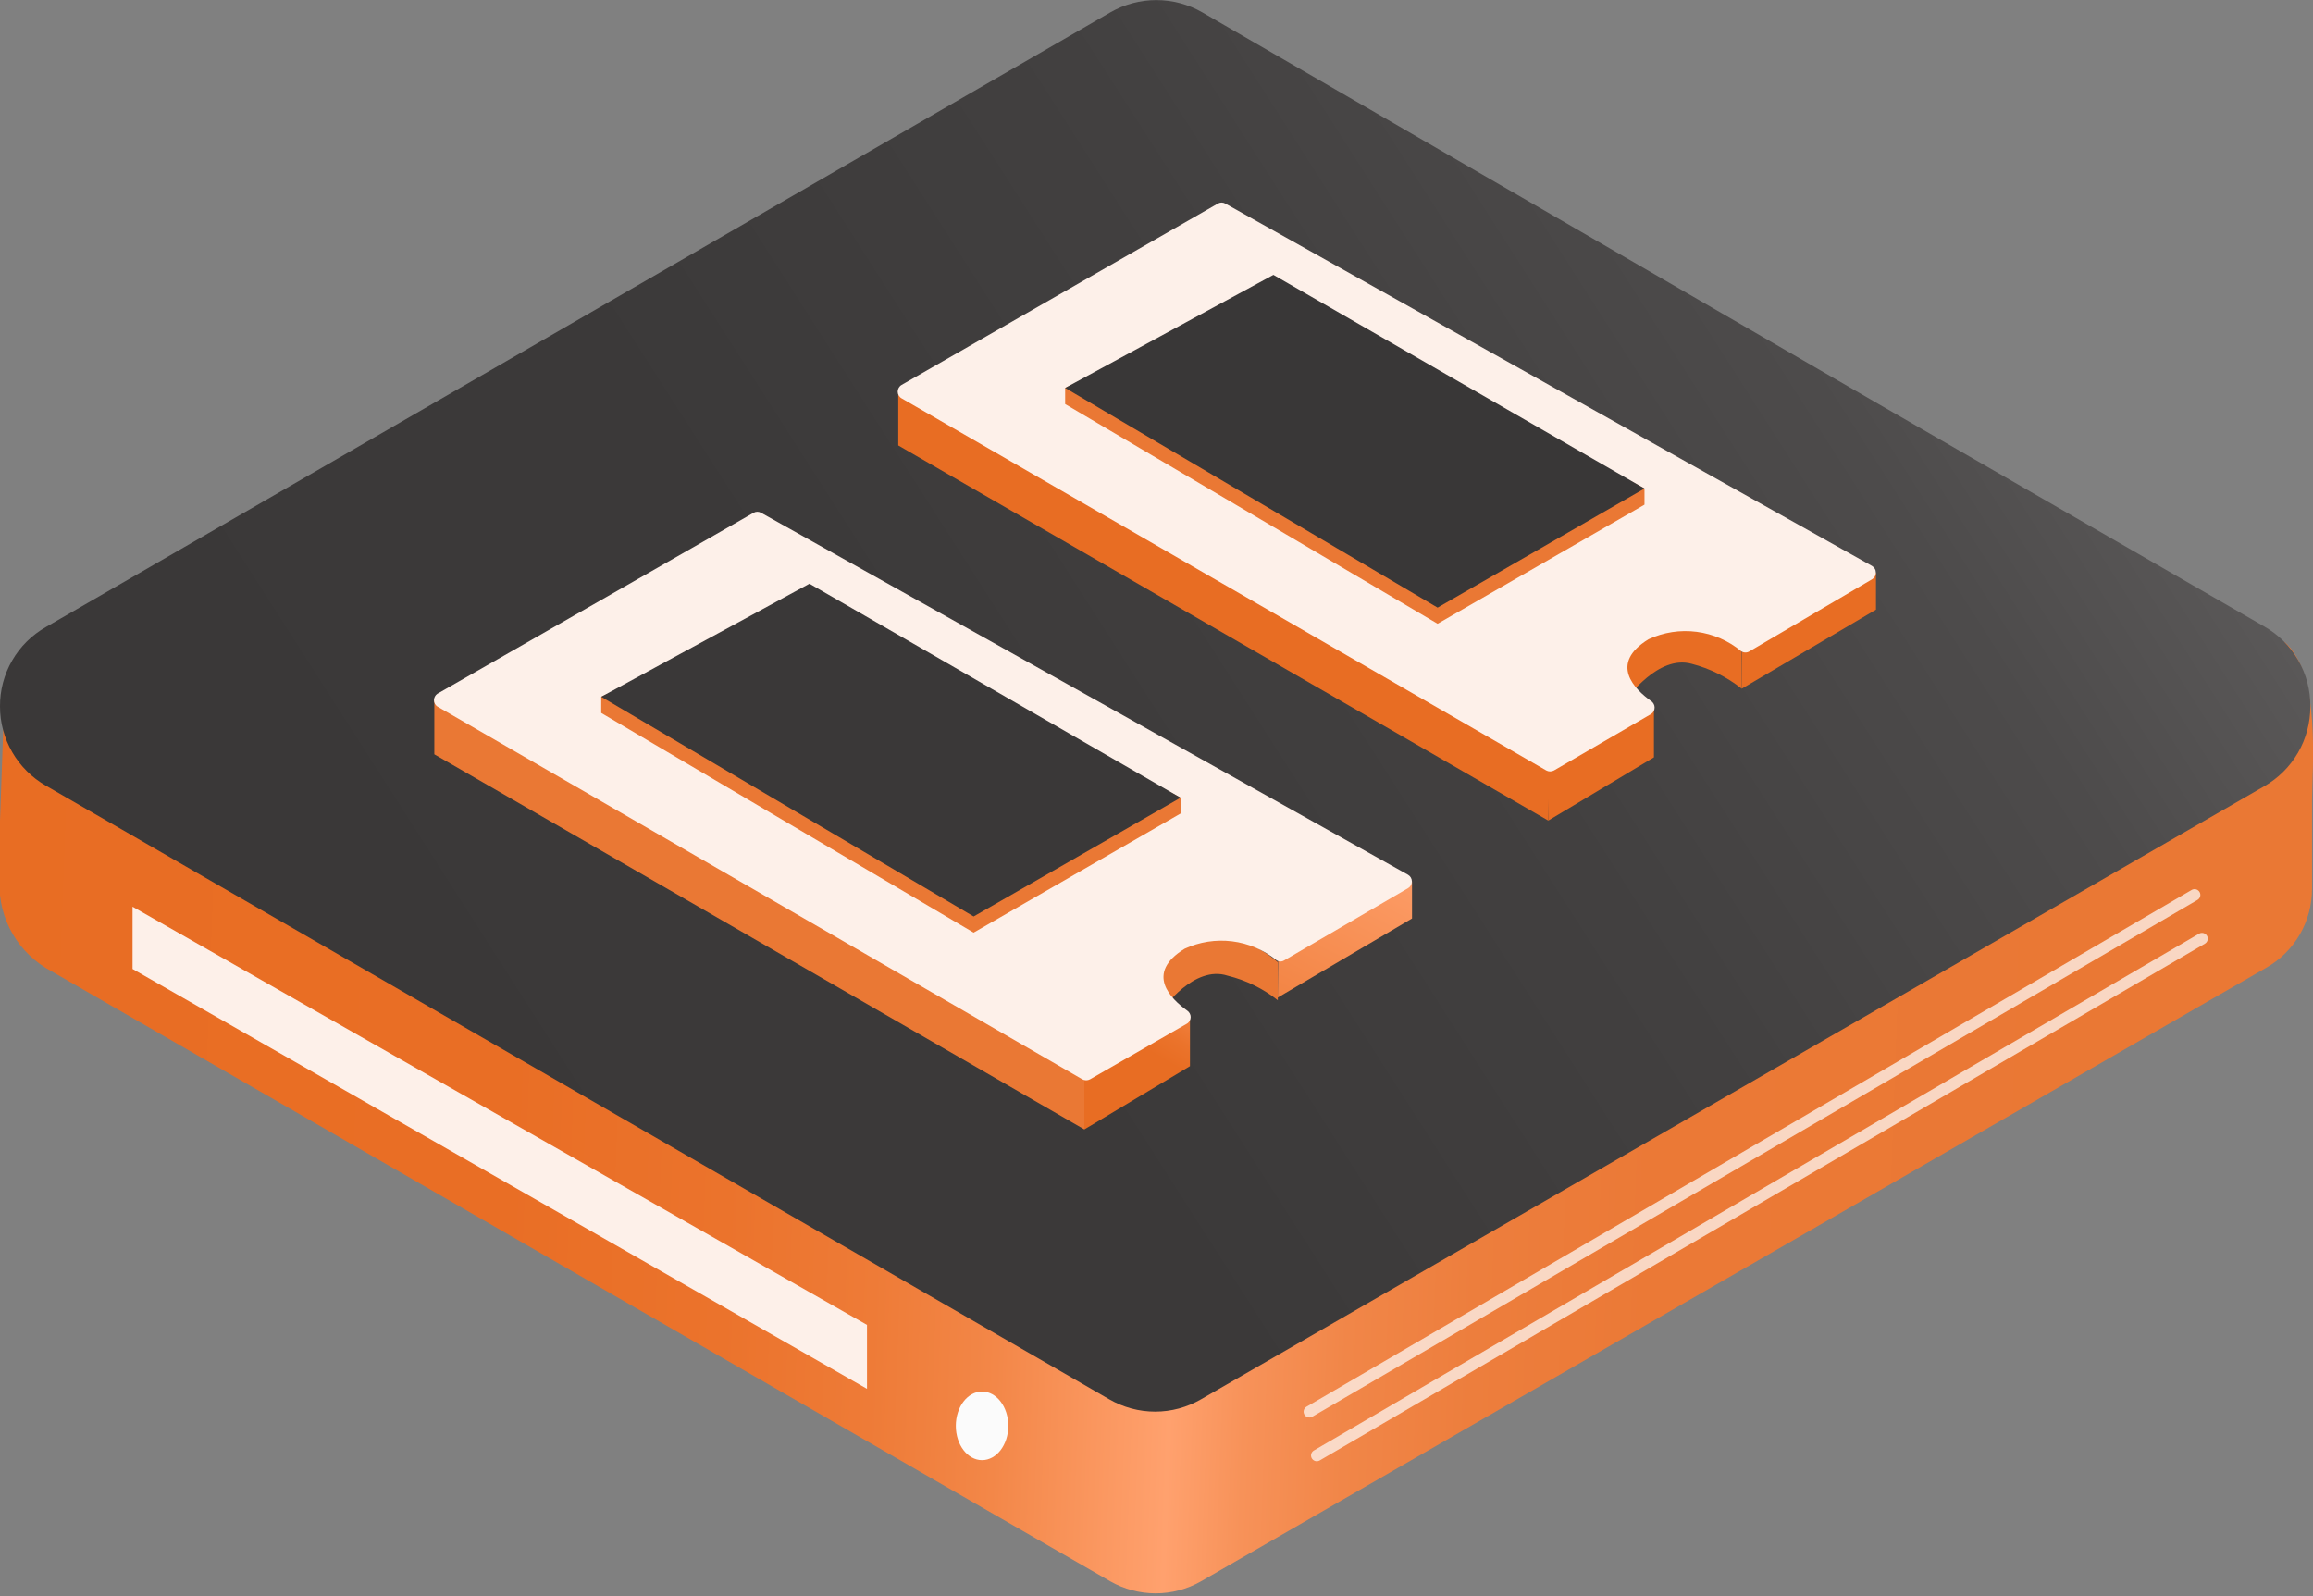 <svg width="100" height="69" viewBox="0 0 100 69" fill="none" xmlns="http://www.w3.org/2000/svg">
<rect x="0" y="0" width="100" height="69" fill="#808080" stroke="none"/>
<g clip-path="url(#clip0)">
<path d="M99.957 34.618V38.414C99.961 39.112 99.778 39.799 99.428 40.402C99.077 41.006 98.572 41.505 97.964 41.847L51.927 68.364C51.329 68.706 50.653 68.885 49.964 68.885C49.275 68.885 48.598 68.706 48 68.364L1.978 41.847C1.303 41.43 0.759 40.83 0.409 40.118C0.059 39.405 -0.083 38.608 0 37.818V35.491L0.175 30.546C0.175 29.207 0.655 31.564 1.978 30.793H9.251L48 8.422C48.608 8.079 49.295 7.899 49.993 7.899C50.691 7.899 51.377 8.079 51.986 8.422L90.618 30.764L98.764 27.753C100.364 29.091 99.957 33.28 99.957 34.618Z" fill="url(#paint0_linear)"/>
<path d="M99.884 30.545C99.886 31.245 99.703 31.933 99.353 32.538C99.003 33.144 98.498 33.645 97.891 33.993L51.927 60.495C51.324 60.844 50.639 61.029 49.942 61.029C49.245 61.029 48.56 60.844 47.956 60.495L1.978 33.964C1.377 33.618 0.878 33.12 0.53 32.52C0.183 31.92 7.88866e-05 31.239 0 30.545C-0.006 29.849 0.175 29.164 0.523 28.56C0.87 27.957 1.373 27.457 1.978 27.113L48 0.538C48.606 0.188 49.293 0.004 49.993 0.004C50.692 0.004 51.38 0.188 51.986 0.538L81.193 17.454L97.891 27.084C98.502 27.43 99.01 27.933 99.36 28.542C99.711 29.151 99.892 29.843 99.884 30.545Z" fill="url(#paint1_linear)"/>
<path d="M5.731 41.891V39.2L37.484 57.28V60.044L5.731 41.891Z" fill="#FDF0E9"/>
<path d="M42.458 63.127C43.085 63.127 43.593 62.463 43.593 61.644C43.593 60.824 43.085 60.16 42.458 60.16C41.832 60.16 41.324 60.824 41.324 61.644C41.324 62.463 41.832 63.127 42.458 63.127Z" fill="url(#paint2_linear)"/>
<path opacity="0.79" d="M56.611 61.033L94.88 38.691" stroke="#FDF0E9" stroke-width="0.5" stroke-linecap="round" stroke-linejoin="round"/>
<path opacity="0.79" d="M56.931 62.924L95.2 40.582" stroke="#FDF0E9" stroke-width="0.5" stroke-linecap="round" stroke-linejoin="round"/>
<path d="M46.88 48.829L46.836 46.575L51.447 43.913V46.094L46.88 48.829Z" fill="url(#paint3_linear)"/>
<path d="M50.269 43.636C50.269 43.636 51.622 41.702 53.077 42.182C53.867 42.375 54.606 42.738 55.244 43.244V41.6C54.712 41.126 54.072 40.789 53.38 40.619C52.687 40.449 51.964 40.451 51.273 40.626C50.39 41.167 49.579 41.817 48.858 42.56L50.269 43.636Z" fill="url(#paint4_linear)"/>
<path d="M18.778 30.226V32.611L46.88 48.829V46.138L18.778 30.226Z" fill="url(#paint5_linear)"/>
<path d="M55.244 43.127L55.258 41.542L61.047 38.109V39.709L55.244 43.127Z" fill="url(#paint6_linear)"/>
<path d="M18.909 29.993L32.582 22.167C32.631 22.139 32.686 22.124 32.742 22.124C32.798 22.124 32.853 22.139 32.902 22.167L60.873 37.818C60.924 37.847 60.967 37.89 60.997 37.941C61.026 37.992 61.042 38.05 61.042 38.109C61.042 38.168 61.026 38.226 60.997 38.277C60.967 38.328 60.924 38.371 60.873 38.4L55.535 41.513C55.483 41.548 55.422 41.568 55.36 41.568C55.298 41.568 55.237 41.548 55.186 41.513C54.636 41.067 53.973 40.785 53.271 40.697C52.569 40.61 51.857 40.721 51.215 41.018C49.484 42.08 50.618 43.185 51.331 43.694C51.376 43.725 51.413 43.767 51.438 43.815C51.464 43.863 51.477 43.916 51.477 43.971C51.477 44.025 51.464 44.079 51.438 44.127C51.413 44.175 51.376 44.217 51.331 44.247L47.127 46.662C47.076 46.69 47.019 46.705 46.96 46.705C46.902 46.705 46.844 46.69 46.793 46.662L18.909 30.545C18.864 30.515 18.827 30.474 18.802 30.425C18.776 30.377 18.763 30.324 18.763 30.269C18.763 30.215 18.776 30.161 18.802 30.113C18.827 30.065 18.864 30.023 18.909 29.993Z" fill="#FDF0E9"/>
<path d="M25.993 30.822V30.124L34.996 25.934L51.04 34.487V35.171L42.094 40.32L25.993 30.822Z" fill="url(#paint7_linear)"/>
<path d="M25.993 30.124L34.996 25.236L51.04 34.487L42.094 39.622L25.993 30.124Z" fill="url(#paint8_linear)"/>
<path d="M66.938 35.476L66.895 33.222L71.506 30.545V32.742L66.938 35.476Z" fill="url(#paint9_linear)"/>
<path d="M70.327 30.225C70.327 30.225 71.68 28.291 73.135 28.698C73.924 28.901 74.663 29.268 75.302 29.774V28.131C74.77 27.652 74.128 27.311 73.433 27.138C72.738 26.966 72.011 26.967 71.317 27.142C70.451 27.695 69.656 28.349 68.946 29.091L70.327 30.225Z" fill="url(#paint10_linear)"/>
<path d="M38.836 16.858V19.258L66.938 35.476V32.771L38.836 16.858Z" fill="url(#paint11_linear)"/>
<path d="M75.302 29.774L75.317 28.189L81.106 24.756V26.356L75.302 29.774Z" fill="url(#paint12_linear)"/>
<path d="M38.982 16.64L52.655 8.8C52.703 8.772 52.758 8.757 52.815 8.757C52.871 8.757 52.926 8.772 52.975 8.8L80.931 24.465C80.982 24.495 81.025 24.537 81.055 24.588C81.085 24.639 81.1 24.697 81.1 24.756C81.1 24.816 81.085 24.874 81.055 24.925C81.025 24.976 80.982 25.018 80.931 25.047L75.636 28.16C75.584 28.192 75.523 28.209 75.462 28.209C75.4 28.209 75.34 28.192 75.287 28.16C74.737 27.701 74.067 27.409 73.356 27.316C72.645 27.223 71.923 27.334 71.273 27.636C69.542 28.698 70.676 29.804 71.389 30.313C71.434 30.343 71.471 30.385 71.496 30.433C71.522 30.481 71.535 30.535 71.535 30.589C71.535 30.644 71.522 30.697 71.496 30.745C71.471 30.794 71.434 30.835 71.389 30.866L67.186 33.309C67.134 33.337 67.077 33.352 67.018 33.352C66.96 33.352 66.902 33.337 66.851 33.309L38.982 17.222C38.93 17.193 38.888 17.15 38.858 17.099C38.828 17.048 38.812 16.99 38.812 16.931C38.812 16.872 38.828 16.814 38.858 16.763C38.888 16.712 38.93 16.669 38.982 16.64Z" fill="#FDF0E9"/>
<path d="M46.051 17.469V16.771L55.055 12.567L71.098 21.12V21.818L62.153 26.967L46.051 17.469Z" fill="url(#paint13_linear)"/>
<path d="M46.051 16.771L55.055 11.884L71.098 21.12L62.153 26.269L46.051 16.771Z" fill="url(#paint14_linear)"/>
</g>
<defs>
<linearGradient id="paint0_linear" x1="104.306" y1="40.407" x2="-3.68" y2="36.451" gradientUnits="userSpaceOnUse">
<stop offset="0.11" stop-color="#EA7834"/>
<stop offset="0.3" stop-color="#EB7936"/>
<stop offset="0.37" stop-color="#ED7E3D"/>
<stop offset="0.42" stop-color="#F18648"/>
<stop offset="0.46" stop-color="#F79259"/>
<stop offset="0.49" stop-color="#FFA16E"/>
<stop offset="0.52" stop-color="#FA965E"/>
<stop offset="0.56" stop-color="#F38748"/>
<stop offset="0.61" stop-color="#EE7B37"/>
<stop offset="0.67" stop-color="#EB732C"/>
<stop offset="0.76" stop-color="#E96E25"/>
<stop offset="1" stop-color="#E86D23"/>
</linearGradient>
<linearGradient id="paint1_linear" x1="131.767" y1="-21.804" x2="-72.916" y2="109.062" gradientUnits="userSpaceOnUse">
<stop stop-color="#FBFBFB"/>
<stop offset="0.04" stop-color="#D3D2D2"/>
<stop offset="0.07" stop-color="#AFAEAE"/>
<stop offset="0.11" stop-color="#8F8E8E"/>
<stop offset="0.16" stop-color="#747272"/>
<stop offset="0.21" stop-color="#5E5C5C"/>
<stop offset="0.27" stop-color="#4D4B4B"/>
<stop offset="0.35" stop-color="#424040"/>
<stop offset="0.45" stop-color="#3B3939"/>
<stop offset="0.74" stop-color="#393737"/>
</linearGradient>
<linearGradient id="paint2_linear" x1="101.795" y1="185.053" x2="121.071" y2="186.727" gradientUnits="userSpaceOnUse">
<stop stop-color="#FBFBFB"/>
<stop offset="0.04" stop-color="#D3D2D2"/>
<stop offset="0.07" stop-color="#AFAEAE"/>
<stop offset="0.11" stop-color="#8F8E8E"/>
<stop offset="0.16" stop-color="#747272"/>
<stop offset="0.21" stop-color="#5E5C5C"/>
<stop offset="0.27" stop-color="#4D4B4B"/>
<stop offset="0.35" stop-color="#424040"/>
<stop offset="0.45" stop-color="#3B3939"/>
<stop offset="0.74" stop-color="#393737"/>
</linearGradient>
<linearGradient id="paint3_linear" x1="54.691" y1="36.945" x2="46.022" y2="51.607" gradientUnits="userSpaceOnUse">
<stop offset="0.11" stop-color="#EA7834"/>
<stop offset="0.29" stop-color="#FFA16E"/>
<stop offset="0.31" stop-color="#FD9D68"/>
<stop offset="0.43" stop-color="#F28342"/>
<stop offset="0.52" stop-color="#EB732B"/>
<stop offset="0.58" stop-color="#E86D23"/>
</linearGradient>
<linearGradient id="paint4_linear" x1="295.273" y1="118.1" x2="287.535" y2="144.693" gradientUnits="userSpaceOnUse">
<stop offset="0.11" stop-color="#EA7834"/>
<stop offset="0.29" stop-color="#FFA16E"/>
<stop offset="0.31" stop-color="#FD9D68"/>
<stop offset="0.43" stop-color="#F28342"/>
<stop offset="0.52" stop-color="#EB732B"/>
<stop offset="0.58" stop-color="#E86D23"/>
</linearGradient>
<linearGradient id="paint5_linear" x1="697.999" y1="485.456" x2="663.113" y2="574.519" gradientUnits="userSpaceOnUse">
<stop offset="0.11" stop-color="#EA7834"/>
<stop offset="0.29" stop-color="#FFA16E"/>
<stop offset="0.31" stop-color="#FD9D68"/>
<stop offset="0.43" stop-color="#F28342"/>
<stop offset="0.52" stop-color="#EB732B"/>
<stop offset="0.58" stop-color="#E86D23"/>
</linearGradient>
<linearGradient id="paint6_linear" x1="311.823" y1="142.337" x2="281.181" y2="202.258" gradientUnits="userSpaceOnUse">
<stop offset="0.11" stop-color="#EA7834"/>
<stop offset="0.29" stop-color="#FFA16E"/>
<stop offset="0.31" stop-color="#FD9D68"/>
<stop offset="0.43" stop-color="#F28342"/>
<stop offset="0.52" stop-color="#EB732B"/>
<stop offset="0.58" stop-color="#E86D23"/>
</linearGradient>
<linearGradient id="paint7_linear" x1="535.204" y1="362.986" x2="1078.04" y2="261.947" gradientUnits="userSpaceOnUse">
<stop offset="0.11" stop-color="#EA7834"/>
<stop offset="0.3" stop-color="#EB7936"/>
<stop offset="0.37" stop-color="#ED7E3D"/>
<stop offset="0.42" stop-color="#F18648"/>
<stop offset="0.46" stop-color="#F79259"/>
<stop offset="0.49" stop-color="#FFA16E"/>
<stop offset="0.52" stop-color="#FA965E"/>
<stop offset="0.56" stop-color="#F38748"/>
<stop offset="0.61" stop-color="#EE7B37"/>
<stop offset="0.67" stop-color="#EB732C"/>
<stop offset="0.76" stop-color="#E96E25"/>
<stop offset="1" stop-color="#E86D23"/>
</linearGradient>
<linearGradient id="paint8_linear" x1="962.009" y1="233.106" x2="552.383" y2="741.219" gradientUnits="userSpaceOnUse">
<stop stop-color="#FBFBFB"/>
<stop offset="0.04" stop-color="#D3D2D2"/>
<stop offset="0.07" stop-color="#AFAEAE"/>
<stop offset="0.11" stop-color="#8F8E8E"/>
<stop offset="0.16" stop-color="#747272"/>
<stop offset="0.21" stop-color="#5E5C5C"/>
<stop offset="0.27" stop-color="#4D4B4B"/>
<stop offset="0.35" stop-color="#424040"/>
<stop offset="0.45" stop-color="#3B3939"/>
<stop offset="0.74" stop-color="#393737"/>
</linearGradient>
<linearGradient id="paint9_linear" x1="303.849" y1="110.525" x2="273.549" y2="158.446" gradientUnits="userSpaceOnUse">
<stop offset="0.11" stop-color="#EA7834"/>
<stop offset="0.29" stop-color="#FFA16E"/>
<stop offset="0.31" stop-color="#FD9D68"/>
<stop offset="0.43" stop-color="#F28342"/>
<stop offset="0.52" stop-color="#EB732B"/>
<stop offset="0.58" stop-color="#E86D23"/>
</linearGradient>
<linearGradient id="paint10_linear" x1="401.892" y1="76.853" x2="393.795" y2="103.964" gradientUnits="userSpaceOnUse">
<stop offset="0.11" stop-color="#EA7834"/>
<stop offset="0.29" stop-color="#FFA16E"/>
<stop offset="0.31" stop-color="#FD9D68"/>
<stop offset="0.43" stop-color="#F28342"/>
<stop offset="0.52" stop-color="#EB732B"/>
<stop offset="0.58" stop-color="#E86D23"/>
</linearGradient>
<linearGradient id="paint11_linear" x1="1105.58" y1="301.53" x2="1070.65" y2="390.643" gradientUnits="userSpaceOnUse">
<stop offset="0.11" stop-color="#EA7834"/>
<stop offset="0.29" stop-color="#FFA16E"/>
<stop offset="0.31" stop-color="#FD9D68"/>
<stop offset="0.43" stop-color="#F28342"/>
<stop offset="0.52" stop-color="#EB732B"/>
<stop offset="0.58" stop-color="#E86D23"/>
</linearGradient>
<linearGradient id="paint12_linear" x1="411.913" y1="82.917" x2="381.272" y2="142.838" gradientUnits="userSpaceOnUse">
<stop offset="0.11" stop-color="#EA7834"/>
<stop offset="0.29" stop-color="#FFA16E"/>
<stop offset="0.31" stop-color="#FD9D68"/>
<stop offset="0.43" stop-color="#F28342"/>
<stop offset="0.52" stop-color="#EB732B"/>
<stop offset="0.58" stop-color="#E86D23"/>
</linearGradient>
<linearGradient id="paint13_linear" x1="900.664" y1="217.767" x2="1443.54" y2="116.823" gradientUnits="userSpaceOnUse">
<stop offset="0.11" stop-color="#EA7834"/>
<stop offset="0.3" stop-color="#EB7936"/>
<stop offset="0.37" stop-color="#ED7E3D"/>
<stop offset="0.42" stop-color="#F18648"/>
<stop offset="0.46" stop-color="#F79259"/>
<stop offset="0.49" stop-color="#FFA16E"/>
<stop offset="0.52" stop-color="#FA965E"/>
<stop offset="0.56" stop-color="#F38748"/>
<stop offset="0.61" stop-color="#EE7B37"/>
<stop offset="0.67" stop-color="#EB732C"/>
<stop offset="0.76" stop-color="#E96E25"/>
<stop offset="1" stop-color="#E86D23"/>
</linearGradient>
<linearGradient id="paint14_linear" x1="1267.36" y1="138.619" x2="954.662" y2="415.306" gradientUnits="userSpaceOnUse">
<stop stop-color="#FBFBFB"/>
<stop offset="0.04" stop-color="#D3D2D2"/>
<stop offset="0.07" stop-color="#AFAEAE"/>
<stop offset="0.11" stop-color="#8F8E8E"/>
<stop offset="0.16" stop-color="#747272"/>
<stop offset="0.21" stop-color="#5E5C5C"/>
<stop offset="0.27" stop-color="#4D4B4B"/>
<stop offset="0.35" stop-color="#424040"/>
<stop offset="0.45" stop-color="#3B3939"/>
<stop offset="0.74" stop-color="#393737"/>
</linearGradient>
<clipPath id="clip0">
<rect width="100" height="68.931" fill="white"/>
</clipPath>
</defs>
</svg>
